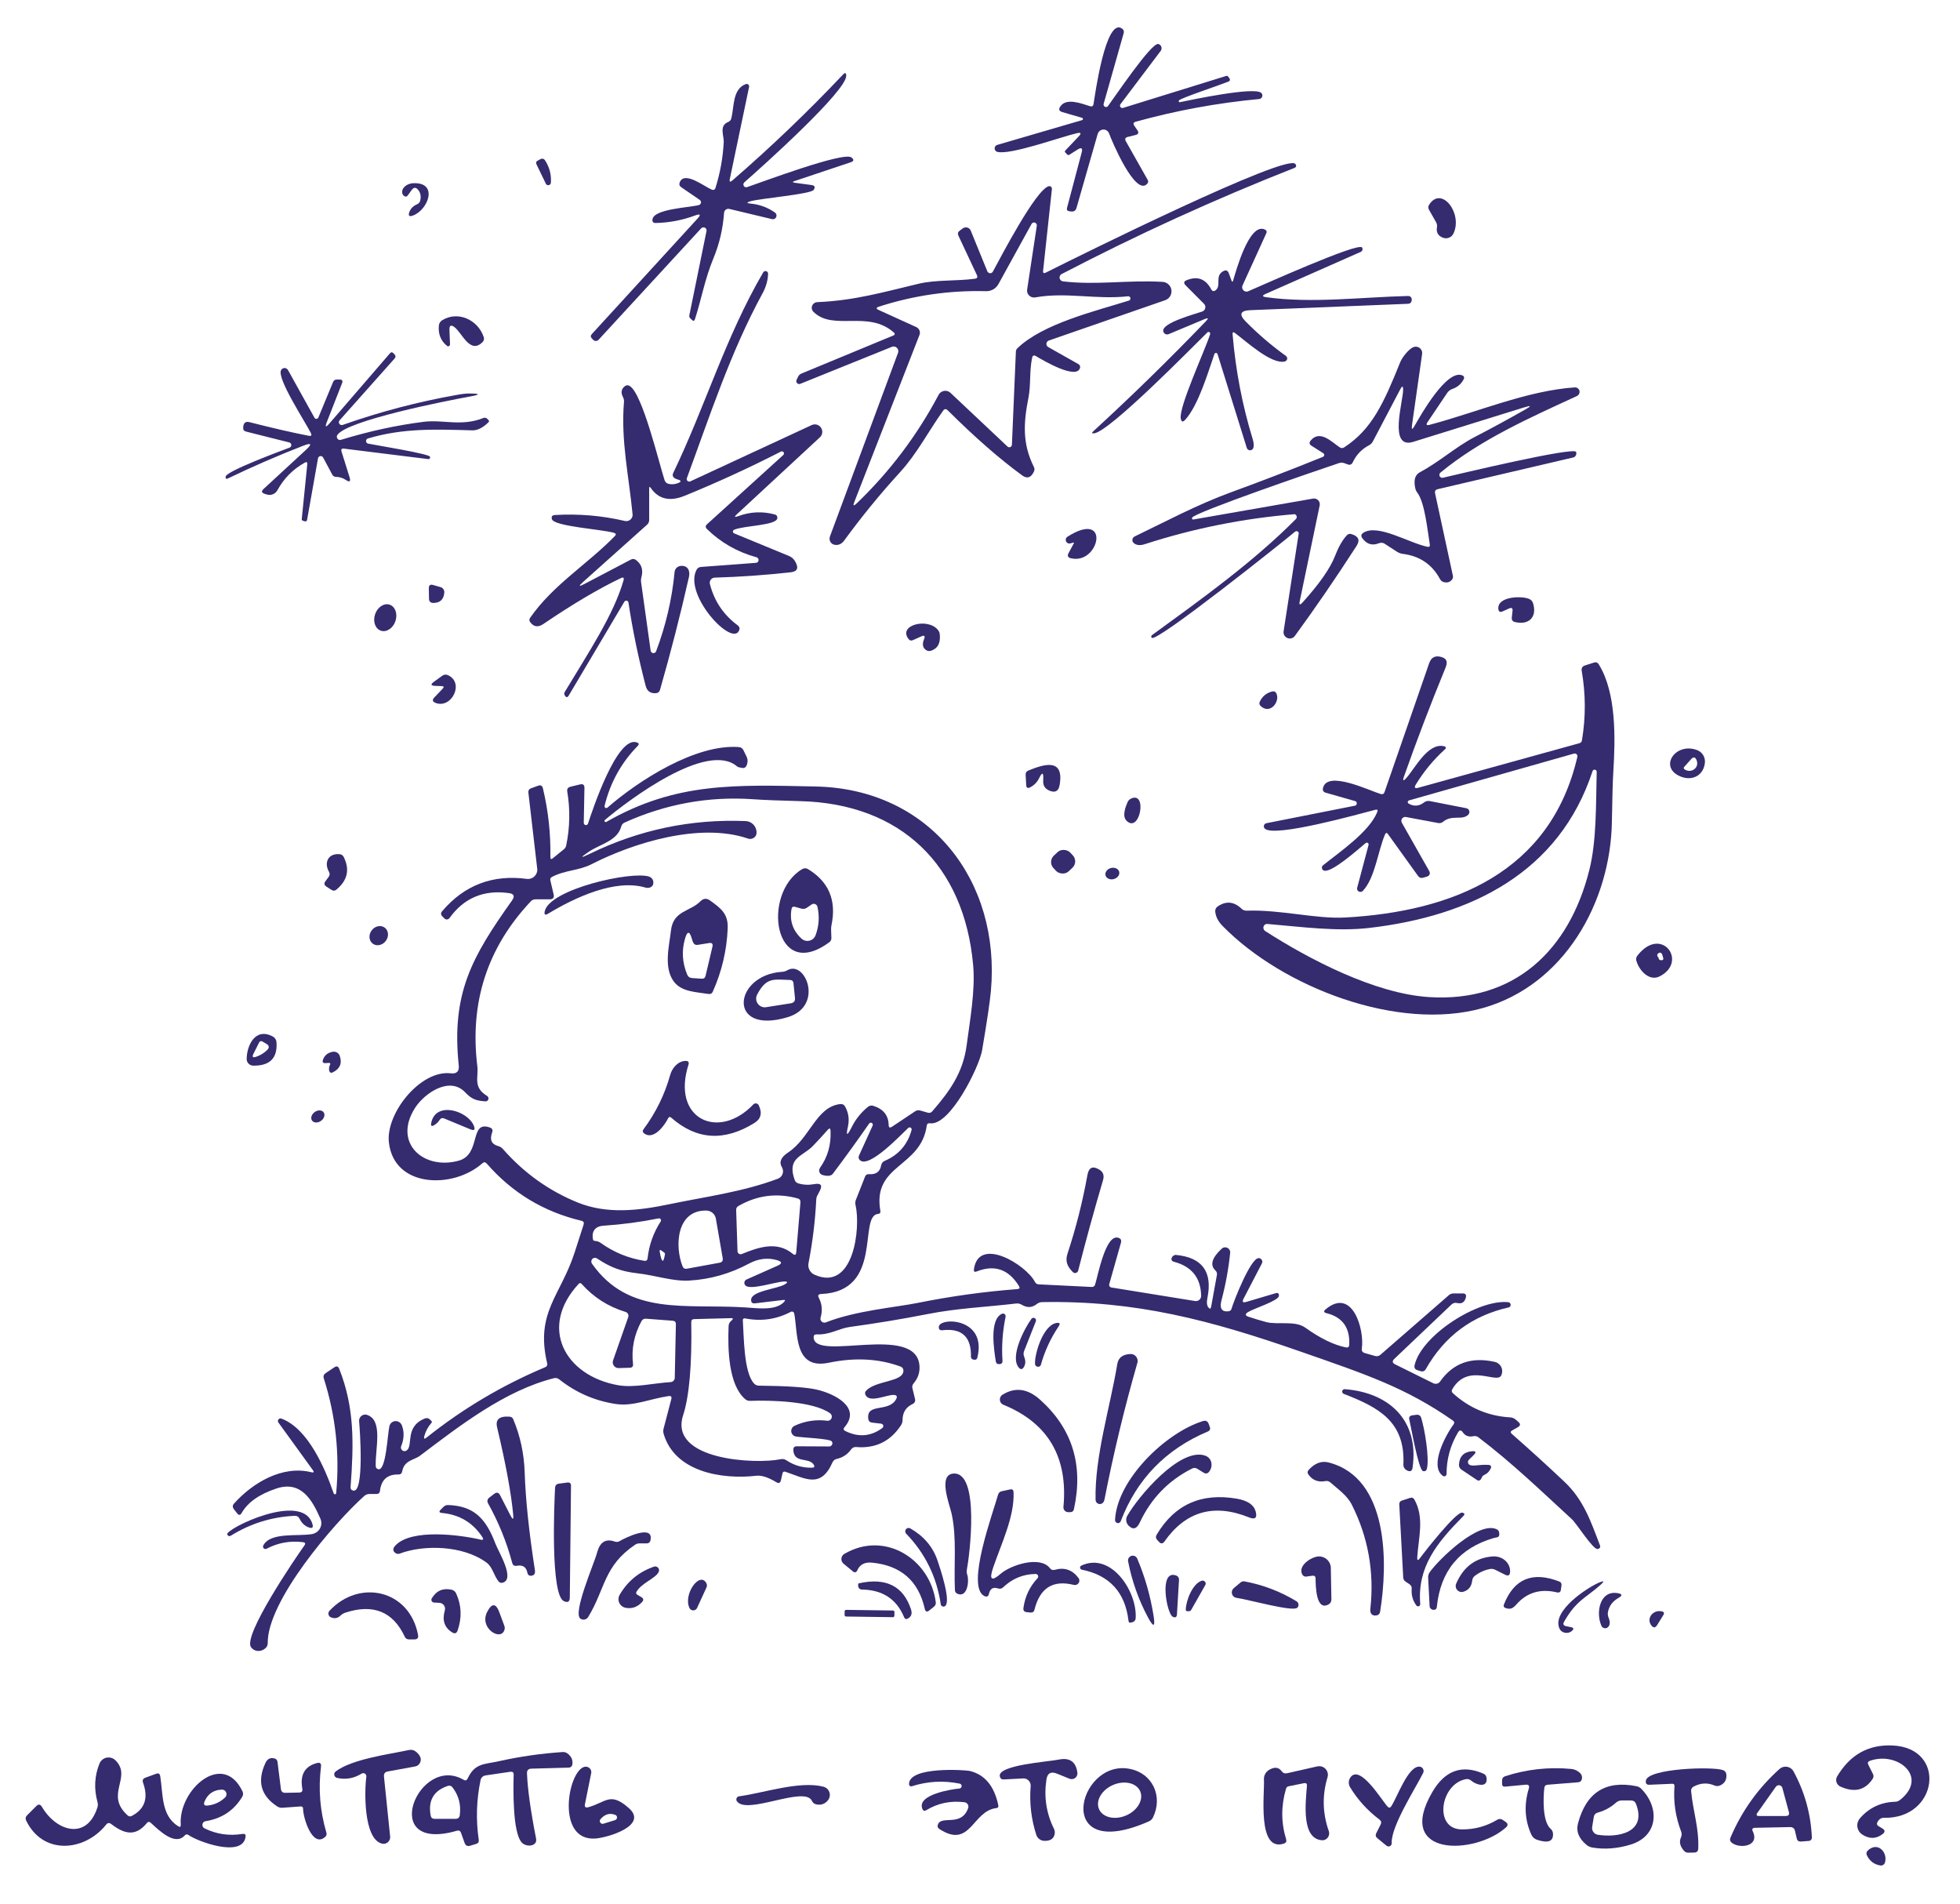 <?xml version="1.0" encoding="UTF-8"?> <svg xmlns="http://www.w3.org/2000/svg" id="_Слой_1" data-name="Слой 1" viewBox="0 0 347 337"> <defs> <style> .cls-1 { fill: #352b6f; } </style> </defs> <path class="cls-1" d="M190.64,23.58c-2.85,.66-11.79,3.91-14.08,3.3-.34-.1-.54-.45-.44-.79,.06-.21,.22-.38,.43-.44l15.03-4.39c.11-.04,.17-.15,.14-.26-.02-.06-.07-.12-.14-.14l-3.51-1.02c-.57-.17-.69-.49-.36-.98,1.07-1.63,3.8-.51,5.27-.06,.35,.11,.56-.02,.62-.38,.24-1.46,2.15-15.53,5.07-13.34,.27,.2,.36,.46,.27,.79l-3.55,12.51c-.07,.23,.07,.48,.3,.55,.18,.05,.37-.01,.48-.17,1.01-1.34,7.67-11.26,8.89-10.97,.41,.1,.67,.52,.56,.94-.03,.1-.07,.2-.13,.28l-7.12,9.43c-.14,.18-.11,.45,.07,.59,.11,.09,.26,.11,.39,.07l18.23-5.65c.16-.05,.29-.01,.39,.13l.18,.24c.21,.29,.15,.5-.18,.64-1.04,.43-8.54,2.96-8.71,3.3-.12,.27-.04,.37,.24,.31,2.22-.46,12.81-2.69,14.25-1.67,.28,.2,.35,.58,.14,.87-.11,.15-.27,.24-.45,.26-7.39,.69-14.67,2.03-21.83,4.01-.43,.11-.52,.35-.27,.72l.55,.8c.29,.43,.18,.7-.31,.83l-1.41,.35c-.44,.11-.55,.37-.32,.77l3.86,6.83c.13,.24,.11,.46-.07,.67-2.1,2.41-6.35-7.71-6.76-8.88-.2-.55-.8-.84-1.35-.64-.33,.12-.57,.38-.67,.71l-3.75,13.09c-.14,.49-.47,.71-.98,.64l-.3-.04c-.36-.05-.49-.25-.4-.6l2.59-9.79c.21-.79-.03-.96-.72-.53l-1.42,.9c-.19,.12-.36,.09-.49-.1-.07-.09-.14-.16-.21-.22-.17-.13-.18-.28-.03-.43l2.34-2.47c.53-.55,.42-.74-.33-.57Z"></path> <path class="cls-1" d="M140.72,32.35l2.95,.4c.59,.08,.71,.37,.38,.86-.51,.76-9.26,1.48-11.18,2.01-.73,.21-.72,.35,.04,.42,1.57,.15,3,.67,4.27,1.57,.3,.2,.38,.6,.19,.9-.15,.24-.44,.35-.72,.27l-7.53-1.8c-.41-.1-.82,.16-.91,.57,0,.04-.01,.07-.02,.11-.2,2.81-.82,5.48-1.86,8-1.59,3.85-2.1,7.13-3.29,10.82-.11,.35-.3,.39-.55,.13l-.31-.3c-.13-.14-.18-.3-.14-.49l3.04-14.93c.06-.3-.14-.59-.44-.64-.18-.03-.37,.03-.5,.16l-18.17,19.73c-.24,.26-.65,.28-.92,.04,0,0-.01-.01-.02-.02l-.23-.24c-.26-.25-.27-.52-.02-.79l18.7-20.43c.65-.71,.52-.9-.39-.57-2.27,.84-4.6,1.29-7.01,1.34-.43,0-.62-.2-.57-.63,.23-1.87,6.5-2.09,8.21-2.54,.27-.07,.44-.34,.37-.62-.03-.12-.11-.23-.21-.3l-3.27-2.24c-.33-.23-.41-.52-.26-.89,.83-2.03,4.35,.77,5.63,1.3,.35,.15,.59,.04,.7-.33,.83-2.65,1.31-5.34,1.45-8.08,.06-1.09-.87-2.88,.77-3.54,.31-.13,.5-.35,.58-.67,.51-2.02,.18-5.19,2.57-6.05,.22-.08,.47,.03,.55,.26,.03,.08,.03,.16,.02,.24l-3.41,16.29c-.11,.53,.04,.62,.45,.27,6.85-5.93,13.39-12.19,19.61-18.77,.33-.36,.52-.3,.55,.19,.18,2.66-15,16.25-18.04,18.91-.21,.18-.23,.5-.05,.71,.13,.15,.35,.21,.54,.14,2.3-.77,17-6.31,18.45-5.26,.52,.38,.47,.67-.14,.87l-9.89,3.31c-.43,.14-.42,.24,.03,.31Z"></path> <path class="cls-1" d="M97.53,32.35c-.02,.26-.25,.45-.51,.43-.16-.01-.31-.11-.38-.26l-1.65-3.41c-.15-.31-.07-.54,.23-.69l.42-.23c.36-.19,.65-.12,.88,.23,.77,1.2,1.11,2.51,1.01,3.93Z"></path> <path class="cls-1" d="M188.18,49.8c5.89,.71,11.54-.27,17.64,.09,.92,.05,1.63,.83,1.58,1.75-.03,.68-.48,1.28-1.13,1.5l-20.58,7.13c-.33,.12-.51,.48-.4,.81,.05,.15,.15,.27,.29,.35l5.31,3c.31,.18,.41,.44,.29,.77-.72,1.97-6.39-1.33-7.76-2.16-.38-.23-.61-.12-.7,.31-.49,2.38-.2,4.79-.64,7.03-.88,4.46-1.11,8.12,.95,12.25,.15,.29,.15,.59,0,.88-.51,1.05-1.19,1.27-2.06,.64-3.99-2.91-8.39-6.75-13.19-11.53-.29-.29-.56-.27-.81,.07-2.64,3.7-4.6,7.57-7.61,10.87-3.54,3.87-6.85,7.93-9.94,12.16-.41,.56-1.01,.83-1.65,.71-.6-.1-1-.67-.89-1.27,.01-.07,.03-.13,.05-.2l12.06-32.52c.15-.43-.07-.91-.5-1.06-.19-.07-.4-.06-.59,.01l-16.23,6.55c-.26,.11-.56-.03-.66-.29-.05-.13-.05-.28,.01-.41l.27-.56c.12-.25,.31-.44,.57-.55l16.37-6.78c.14-.06,.2-.22,.15-.35-.01-.04-.04-.07-.07-.09-4.6-4.15-10.78-.22-14.31-3.73-.39-.38-.39-1.01,0-1.4,.18-.18,.42-.29,.67-.3,6.58-.28,11.62-1.75,17.93-3.25,3.1-.74,6.61-.45,9.97-.89,.43-.05,.56-.28,.37-.67l-3.26-6.95c-.17-.36-.09-.66,.22-.89l.54-.4c.42-.31,1.01-.22,1.31,.19,.04,.06,.08,.13,.11,.2l2.94,7.21c.12,.27,.43,.4,.71,.29,.11-.05,.2-.13,.26-.24,1.48-2.71,7.55-14.41,9.88-15.12,.24-.07,.49,.06,.56,.3,.02,.06,.02,.12,.02,.18l-1.56,14.48c-.05,.4,.11,.51,.48,.33,6.08-3.06,42.72-21.2,44.18-19.23,.24,.33,.17,.57-.21,.72-14.06,5.53-27.78,11.79-41.16,18.76-.34,.17-.47,.59-.3,.93,.1,.2,.3,.34,.53,.37Zm-19.9,19.74l10.09,9.5c.18,.18,.47,.17,.65-.01,.08-.08,.13-.19,.13-.31l.7-16.45c0-.25,.1-.47,.28-.64,4.51-4.35,13.78-6.56,19.74-8.43,.21-.07,.32-.29,.25-.49-.06-.17-.22-.28-.4-.27-5.68,.63-11.01-.79-16.43,.2-.67,.12-1.32-.32-1.44-.99-.03-.14-.03-.28,0-.42l1.71-11.29c.03-.27-.16-.52-.43-.56-.2-.02-.39,.07-.5,.25l-5.87,10.66c-.44,.79-1.27,1.27-2.17,1.25-6.5-.17-12.83,.75-18.99,2.74-.52,.17-.53,.36-.03,.59l6.64,3.02c.54,.24,.79,.86,.57,1.41l-11.52,29.52c-.29,.72-.15,.81,.41,.28,5.87-5.64,10.7-12.04,14.5-19.21,.35-.66,1.17-.91,1.82-.56,.11,.06,.21,.13,.3,.21Z"></path> <path class="cls-1" d="M72.87,33.65l-.67,.93c-.19,.26-.41,.29-.66,.1-.17-.13-.27-.27-.31-.43-.21-.76,.47-1.55,1.52-1.77,.14-.03,.28-.05,.42-.05,4.47-.2,2.68,4.7-.06,5.72-.67,.25-.88,.04-.63-.63,.23-.62,.68-1.07,1.34-1.35,.31-.13,.5-.35,.58-.67,.17-.72,.06-1.34-.34-1.86-.41-.53-.8-.53-1.19,.01Z"></path> <path class="cls-1" d="M253.02,36.23c2.18-3.41,5.98,1.52,4.31,5.09-.33,.71-1.16,1.04-1.89,.75-.85-.33-1.19-.95-1.04-1.84,.05-.33,0-.63-.17-.92l-1.24-2.19c-.17-.3-.16-.6,.03-.89Z"></path> <path class="cls-1" d="M218.31,49.67c.51-1.7,2.86-10.36,5.63-9.04,.3,.14,.38,.36,.24,.67l-4.2,9.22c-.18,.39,0,.85,.39,1.03,.2,.09,.42,.09,.62,0,2.3-.97,19.52-8.75,20.15-7.74,.16,.25,.09,.57-.16,.73-.02,.01-.05,.03-.07,.04l-16.84,7.44c-.65,.29-.63,.48,.08,.58,8.01,1.14,17.02-.02,25.14-.21,.32,0,.53,.14,.62,.45,.05,.15,.04,.31-.02,.49-.1,.28-.3,.43-.59,.44l-27.94,1.13c-1.8,.07-2.07,.75-.8,2.03,2.21,2.23,4.57,4.26,7.1,6.07,.25,.18,.3,.52,.12,.77-.08,.11-.19,.18-.31,.21-2.37,.59-6.91-3.62-8.82-5.03-.32-.24-.46-.16-.43,.24,.53,6.33,1.71,12.5,3.55,18.51,.19,.63,.24,1.15,.13,1.55-.09,.32-.43,.52-.75,.43-.2-.06-.36-.21-.42-.41l-5.18-16.6c-.05-.15-.21-.24-.36-.19-.09,.03-.16,.09-.19,.18-1.14,3.27-2.83,9.05-5.16,11.63-.43,.47-.69,.4-.8-.23-.34-2.08,4.3-12.08,5.2-14.9,.06-.16-.02-.33-.18-.39-.11-.04-.24-.01-.32,.08-2.88,2.83-17.25,17.49-20.03,17.85-.42,.05-.47-.07-.16-.36,6.86-6.29,13.51-12.79,19.96-19.5,.49-.52,.41-.64-.25-.36l-6.35,2.66c-.36,.15-.78-.02-.93-.38-.02-.05-.03-.1-.04-.15-.26-1.47,5.66-3.03,6.9-3.47,.43-.15,.66-.63,.51-1.06-.04-.12-.11-.22-.2-.31l-3.25-3.27c-.39-.4-.33-.7,.19-.91,1.9-.77,3.35-.24,4.34,1.61,.2,.37,.46,.42,.79,.17,1.07-.83-.22-2.52,1.34-3.37,.47-.26,.8-.14,.99,.37l.48,1.3c.1,.26,.19,.26,.28,0Z"></path> <path class="cls-1" d="M103.51,103.34l8.17-4.29c.33-.17,.64-.15,.93,.08,.98,.74,1.3,1.75,.95,3.02-.08,.3-.1,.6-.06,.91l1.69,12.1c.03,.27,.28,.47,.55,.44,.19-.02,.36-.15,.42-.33,1.72-4.55,2.81-9.22,3.27-14.03,.05-.56,.5-1.01,1.06-1.07,1.25-.14,1.73,.83,1.49,1.92-1.52,6.71-3.23,13.39-5.14,20.04-.09,.31-.35,.53-.67,.56-.99,.09-1.61-.34-1.86-1.3-1.3-4.99-2.32-9.91-3.05-14.76-.04-.21-.24-.35-.45-.32-.11,.02-.21,.09-.27,.19l-9.85,16.61c-.22,.37-.45,.38-.68,.01-.14-.22-.15-.43-.03-.63,4.15-6.92,8.64-13.61,10.41-19.76,.13-.48-.03-.61-.48-.4-3.99,1.91-8.55,4.61-13.7,8.11-.94,.64-1.72,.53-2.34-.32-.19-.26-.2-.52-.01-.78,4.07-5.84,10.14-9.47,14.99-14.45,.27-.27,.22-.47-.15-.58-2.01-.61-10.63-1.13-10.99-2.42-.13-.45,.04-.7,.51-.73,4.19-.25,8.32,.1,12.41,1.05,.6,.14,1.2-.24,1.34-.84,.03-.12,.03-.24,.02-.36-.67-6.89-2.09-13.03-1.52-19.87,.03-.29-.03-.56-.16-.82-.43-.82-.33-1.47,.31-1.96,.27-.21,.55-.22,.85-.05,2.26,1.29,5.21,13.69,6.19,16.69,.11,.33,.39,.58,.72,.65,.55,.11,1.1,.07,1.63-.13,.65-.25,.64-.47-.03-.65-.79-.23-1.05-.62-.78-1.18,5.68-11.81,9.23-24.03,15.92-35.48,.12-.22,.41-.3,.63-.17,.15,.09,.24,.25,.23,.42-.03,1.18-.37,2.35-1.01,3.52-5.61,10.28-9.32,21.67-13.37,32.66-.09,.23,.03,.49,.27,.58,.12,.04,.24,.04,.35-.02l21.5-9.97c.67-.3,1.45,0,1.74,.67,.23,.51,.11,1.11-.29,1.49l-14.69,13.61c-.53,.49-.46,.61,.21,.36,2.14-.79,4.3-.89,6.48-.3,.33,.09,.48,.3,.45,.65-.1,1.31-5.93,1.3-7.66,2.06-.17,.07-.26,.27-.19,.44,.03,.09,.1,.15,.19,.19l9.73,4.01c.44,.18,.8,.49,1.04,.89,.72,1.19,.48,1.86-.73,1.99-4.55,.51-9.04,.82-13.47,.95-.5,.02-.89,.44-.88,.94,0,.06,.01,.13,.03,.19,.77,3.03,2.42,5.47,4.94,7.33,.29,.22,.38,.5,.25,.84-1.14,3.14-9.9-6.2-7.56-10.67,.17-.32,.43-.49,.79-.52l9.75-.73c.28-.02,.48-.27,.45-.54-.02-.21-.16-.38-.36-.44-3.38-.92-6.31-2.59-8.78-5-.29-.29-.29-.57,.02-.85l13.51-12.27c.14-.15,.14-.38,0-.52-.11-.11-.27-.14-.41-.08-5.64,2.88-11.32,5.49-17.03,7.82-2.65,1.09-4.66,.63-6.04-1.37-.19-.27-.28-.24-.28,.09v5.55c0,.35-.13,.65-.39,.88l-11.28,10.09c-.89,.8-.8,.92,.25,.36Z"></path> <path class="cls-1" d="M78.27,56.69c2.81-1.74,6.35-.08,7.37,2.97,.11,.34,.04,.64-.21,.89-2.21,2.22-3.62-1.62-4.95-2.63-.63-.49-.94-.33-.91,.47l.1,2.56c0,.18-.13,.34-.31,.35-.08,0-.16-.02-.22-.08-1.11-.9-1.59-2.11-1.44-3.62,.05-.39,.24-.7,.57-.91Z"></path> <path class="cls-1" d="M269.89,72.09c-6.57,2.04-13.13,4.08-19.7,6.12-4.44,1.37-1.77-7.16-1.78-9.22,0-.69-.17-.73-.49-.12l-4.87,9.27c-.16,.29-.38,.52-.67,.67-1.3,.68-2.26,1.69-2.89,3.02-.19,.39-.48,.52-.89,.37l-.57-.21c-.33-.12-.65-.13-.98-.02-3.81,1.27-25.79,8.8-26,9.67-.06,.25,.04,.35,.29,.3l21.13-3.69c.55-.09,1.07,.27,1.17,.82,.02,.12,.02,.25,0,.38l-3.53,16.94c-.15,.69,.02,.77,.49,.25,3-3.31,4.92-6.07,5.77-8.28,.59-1.53,1.27-2.73,2.04-3.58,.24-.27,.53-.35,.87-.24,1.25,.38,1.54,1.08,.87,2.11-3.59,5.57-7.23,10.87-10.9,15.9-.36,.5-1.05,.62-1.55,.26-.34-.24-.52-.66-.45-1.08l2.67-17.28c.04-.21-.11-.4-.32-.43-.11-.02-.22,.01-.31,.08-2.2,1.85-24.61,19.71-25.38,18.79-.15-.18-.13-.34,.06-.49,8.72-6.35,17.85-12.87,25.47-20.54,.19-.2,.18-.52,0-.71-.1-.1-.24-.15-.38-.13-8.97,.75-17.77,2.51-26.39,5.3-.83,.27-1.48,.2-1.95-.2-.29-.25-.33-.69-.07-.99,.06-.07,.14-.13,.22-.17,5.67-2.74,11.1-5.64,17.05-7.82,5.45-1.99,10.88-4.08,16.3-6.28,.18-.08,.27-.29,.2-.47-.03-.07-.08-.13-.15-.17l-2.08-1.32c-.4-.25-.45-.56-.15-.92,1.64-1.98,3.72,.25,5.13,1.19,.28,.19,.56,.19,.83,0,4.88-3.2,6.95-7.75,9.89-15.05,.36-.91,1.55-2.36,2.32-2.67,.58-.24,1.25,.04,1.49,.62,.08,.19,.1,.4,.07,.6l-1.78,12.51c-.13,.9,.03,.95,.47,.16,1.14-2.02,5.67-9.97,8.39-8.91,.36,.14,.45,.38,.27,.72-.43,.83-1.1,1.39-2,1.7-.38,.13-.68,.37-.91,.7l-3.46,5.14c-.33,.49-.21,.65,.36,.5,8.26-2.18,17.26-6.06,25.7-6.62,.44-.02,.82,.31,.84,.75,.02,.32-.16,.62-.45,.77-8.34,3.84-17.05,7.69-24.18,13.56-.22,.18-.26,.51-.08,.73,.13,.16,.33,.23,.53,.18,2.56-.6,23.2-5.53,23.56-4.57,.14,.39-.05,.82-.43,.96-.03,.01-.06,.02-.1,.03l-23.95,5.6c-.41,.09-.57,.35-.48,.76l3.15,14.57c.05,.24,0,.46-.14,.66-.33,.44-.79,.6-1.38,.49-.33-.06-.58-.24-.75-.54-1.41-2.62-3.61-4.11-6.58-4.48-.39-.05-.75-.19-1.08-.4l-2.12-1.38c-.33-.21-.67-.25-1.03-.11-1.21,.48-2.2,.18-2.97-.91-.26-.37-.2-.68,.18-.93,2.55-1.67,8.06,1.79,11.36,2.47,.34,.07,.48-.07,.42-.41-.38-2.29-.87-7.43-2.21-9.17-.19-.25-.31-.52-.37-.82-.3-1.41-.03-2.33,.81-2.78,3.46-1.85,6.39-4.52,9.68-6.23,3.05-1.58,6.06-3.22,9.03-4.91,1.08-.61,1.03-.74-.16-.37Z"></path> <path class="cls-1" d="M58.36,74.91l10.69-12.39c.19-.21,.38-.22,.57-.02l.2,.19c.25,.26,.26,.52,.02,.79l-9.72,10.92c-.19,.2-.17,.52,.04,.71,.14,.12,.34,.16,.51,.1,6.61-2.33,13.35-4.1,20.2-5.31,.91-.17,1.62-.25,2.13-.25,2.15,0,2.12,.2-.09,.59-3.71,.67-21.52,4.17-23.19,6.76-.17,.27-.09,.62,.18,.79,.14,.09,.3,.11,.46,.06,4.99-1.53,9.88-2.59,14.66-3.19,3.45-.43,6.66,.88,10.58-.68,.24-.09,.45-.05,.64,.13l.24,.24c.13,.13,.12,.27-.01,.4-.99,.97-1.94,1.45-2.86,1.42-6.5-.18-12.21-.42-18.48,1.44-.25,.08-.39,.34-.31,.59,.05,.16,.19,.29,.35,.32,1.53,.31,10.92,1.81,10.97,2.34,.03,.3-.1,.43-.41,.39l-14.82-1.84c-.43-.05-.57,.12-.44,.53l1.41,4.51c.25,.79,.02,.96-.67,.49-.52-.35-1.09-.52-1.7-.53-.31,0-.54-.14-.69-.41l-1.62-3.03c-.13-.23-.42-.32-.65-.19-.13,.07-.22,.19-.25,.34l-1.92,10.82c-.05,.32-.23,.42-.53,.3-.09-.04-.17-.07-.26-.09-.13-.04-.18-.13-.17-.26l.98-9.7c.04-.39-.11-.49-.45-.3-2.09,1.17-3.71,2.8-4.84,4.89-.37,.67-1.17,.98-1.89,.74l-.38-.12c-.54-.18-.6-.46-.18-.85l7.48-6.9c1.17-1.08,1.01-1.33-.47-.75-4.51,1.75-8.94,3.68-13.29,5.77-.34,.17-.48,.06-.43-.32,.14-.98,9.82-4.55,11.31-5.12,.25-.09,.38-.36,.29-.61-.05-.15-.18-.27-.34-.31l-7.64-1.92c-.37-.09-.54-.33-.52-.7,.04-.83,.41-1.15,1.11-.97,4.33,1.1,7.83,1.9,10.5,2.41,.45,.09,.58-.08,.37-.49-.96-1.95-6.04-9.64-5.27-11.12,.18-.34,.6-.48,.94-.3,.12,.06,.22,.16,.29,.28l4.69,8.45c.1,.18,.34,.25,.52,.14,.07-.04,.13-.11,.16-.18l2.61-6.3c.12-.29,.34-.43,.65-.43h.5c.46,0,.61,.21,.44,.64l-2.67,6.81c-.39,1.01-.24,1.1,.47,.28Z"></path> <path class="cls-1" d="M189.96,96.05c-.16,.05-.31,.09-.44,.13-.35,.1-.72-.1-.82-.45-.08-.28,.03-.58,.28-.73,7.76-4.91,5.67,5.04,.61,3.81-.53-.13-.67-.43-.41-.91l.91-1.7c.08-.15,.04-.2-.13-.15Z"></path> <path class="cls-1" d="M77.99,103.92c.43,.12,.71,.53,.67,.98-.11,1.21-.75,1.81-1.93,1.82-.51,0-.77-.25-.78-.76l-.03-1.84c0-.53,.24-.72,.75-.58l1.32,.38Z"></path> <path class="cls-1" d="M267.19,107.69l-1.18,.53c-.44,.19-.69,.05-.74-.43-.23-2.3,4.35-2.36,5.54-1.74,.31,.16,.51,.41,.61,.74,.75,2.46-.78,3.9-3.22,3.31-.41-.1-.59-.36-.55-.78l.13-1.21c.05-.47-.15-.61-.59-.42Z"></path> <ellipse class="cls-1" cx="68.2" cy="109.33" rx="2.43" ry="1.9" transform="translate(-57.32 138.44) rotate(-71.1)"></ellipse> <path class="cls-1" d="M163.11,112.64l-1.51,.67c-.29,.13-.54,.06-.74-.19-1.95-2.48,3.38-3.84,5.18-1.64,.19,.23,.31,.5,.34,.81,.15,1.54-.36,2.5-1.55,2.89-.31,.1-.61,.06-.88-.12-.6-.4-.72-1.05-.35-1.94,.23-.57,.06-.73-.49-.48Z"></path> <path class="cls-1" d="M239.87,142.62c.23-.05,.38-.28,.33-.51-.03-.15-.14-.27-.29-.32l-5.2-1.48c-.42-.12-.58-.39-.49-.81,.71-3.25,8.26,.46,10.22,1.04,.34,.1,.57-.02,.68-.35l7.9-22.8c.36-1.04,1.07-1.41,2.13-1.11,1.1,.3,1.15,.99,.74,1.97-2.6,6.33-5.04,12.72-7.32,19.17-.29,.81-.14,.9,.43,.26,1.51-1.69,3.76-6.2,6.59-5.61,.45,.1,.51,.3,.17,.61-1.99,1.81-3.68,3.86-5.09,6.16-.35,.57-.2,.76,.44,.59l28.5-7.88c.27-.07,.42-.25,.46-.52,.68-4.09,.67-8.18-.04-12.27-.09-.5,.11-.83,.59-.98l1.59-.51c.35-.11,.63-.01,.83,.31,3.15,5.06,2.94,13.15,2.59,18.9-.11,1.67-.19,4.65-.26,8.94-.22,14.25-8.43,28.98-22.91,33.02-14.99,4.19-35.4-3.71-46-14.53-.79-.8-1.22-1.64-1.31-2.53-.04-.41,.11-.73,.46-.96,1.47-.99,2.86-.85,4.19,.42,.25,.25,.56,.36,.91,.35,5.99-.21,12.27,1.49,17.42,1.21,19.12-1.05,36.39-8.02,41.13-28.45,.06-.25-.1-.51-.35-.57-.08-.02-.16-.02-.24,0l-29.21,8.29c-.17,.04-.26,.21-.22,.38,.02,.08,.08,.15,.15,.19,.93,.53,1.83,.47,2.71-.2,.31-.24,.65-.32,1.04-.25l6.47,1.27c.36,.07,.6,.43,.52,.79-.03,.14-.1,.26-.19,.36-1.11,1.07-2.85-.09-4.48,1.26-.24,.19-.51,.26-.82,.21l-5.73-1.07c-.37-.07-.73,.18-.8,.55-.03,.16,0,.32,.07,.46l4.87,8.59c.18,.31,.07,.7-.23,.87-.05,.03-.1,.05-.16,.07l-.72,.21c-.37,.1-.66,0-.89-.32l-5.31-7.39c-.21-.31-.39-.29-.54,.06-1.28,3.01-1.74,7.63-3.91,9.97-.23,.24-.61,.25-.85,.03-.16-.15-.22-.38-.16-.59l2.01-7.56c.05-.17-.05-.35-.22-.4-.11-.03-.22,0-.3,.07-1.21,1-5.97,5.28-7.35,4.87-.29-.08-.45-.38-.37-.67,.03-.11,.09-.2,.18-.27,2.98-2.39,8.15-5.9,9.59-9.4,.16-.39,.04-.53-.36-.42-2.91,.75-17.77,4.93-19.52,3.34-.23-.2-.26-.56-.05-.79,.08-.09,.19-.16,.31-.18l15.67-3.1Zm2.65,21.61c-5.81,.69-12.01-.17-18.13-.69-.37-.04-.69,.24-.72,.61-.02,.25,.1,.49,.3,.63,7.84,5.05,19.44,11.08,28.97,11.7,15.17,.99,24.88-8.27,28.44-22.51,1.29-5.12,1.16-11.61,1.3-17.37,0-.21-.16-.37-.37-.37-.16,0-.31,.1-.36,.25-5.92,18.02-21.58,25.65-39.43,27.75Z"></path> <path class="cls-1" d="M78.19,121.44l-1.14-.04c-.79-.03-.86-.27-.22-.73l1.46-1.06c.33-.23,.67-.27,1.04-.1,2.95,1.39,.59,6-2.22,4.9-.55-.21-.62-.53-.22-.96l1.49-1.56c.27-.29,.2-.44-.19-.45Z"></path> <path class="cls-1" d="M226,122.79c.62,1.43-1.14,3.74-2.82,2.17-.23-.23-.28-.49-.14-.78,.45-.93,1.16-1.52,2.15-1.78,.38-.1,.65,.03,.81,.39Z"></path> <path class="cls-1" d="M97.9,151.89l1.92-1.56c.22-.18,.36-.41,.42-.68,.66-3.19,.72-6.36,.19-9.53-.08-.47,.11-.76,.57-.87l1.69-.41c.53-.13,.79,.08,.78,.62l-.12,6.19c0,.21,.17,.39,.38,.39,.17,0,.32-.1,.37-.26,.75-2.27,5.12-15.59,8.64-14.38,.39,.13,.44,.35,.15,.64-2.92,2.98-4.87,6.52-5.86,10.62-.03,.17,.08,.33,.24,.36,.09,.02,.18,0,.26-.06,5.56-4.85,15.65-11.3,23.26-10.73,.38,.03,.66,.21,.83,.56l.55,1.13c.17,.34,.22,.7,.15,1.08-.12,.69-.42,1-.89,.93-.49-.07-.8-.15-.92-.26-5.31-4.59-19.28,5.99-23.4,9.45-.1,.06-.12,.2-.06,.29,.07,.1,.21,.12,.31,.06,12.34-7.07,22.89-6.55,37.07-6.26,20.26,.43,32.75,16.75,31,36.2-.17,1.88-.69,5.38-1.56,10.5-.49,2.91-5.68,13.42-9.23,12.91-.33-.05-.52,.1-.57,.43-1.05,7.49-9.67,6.79-8.21,15.08,.05,.33-.08,.5-.41,.53-3.58,.35,1.08,13.72-10.08,14.18-.5,.02-.63,.25-.4,.69,.57,1.08,.67,2.24,.31,3.48-.11,.37,.1,.76,.47,.87,.15,.04,.31,.04,.46-.02,5.37-2.1,12.31-2.65,16.28-3.45,5.82-1.17,11.69-1.99,17.62-2.44,.4-.03,.49-.21,.28-.55-1.83-2.97-4.32-3.82-7.49-2.57-.37,.15-.53,.02-.48-.37,.81-5.96,9.22-.85,10.81,2.22,.14,.27,.36,.41,.66,.43l9.38,.46c.31,.01,.52-.13,.61-.43,.51-1.62,1.84-8.87,4.05-8.29,.48,.12,.65,.42,.52,.9l-2.07,7.33c-.07,.24,.07,.5,.31,.57,.01,0,.03,0,.05,.01l14.83,2.4c.51,.08,.99-.26,1.07-.77,0-.05,.01-.11,.01-.16-.06-3.18-1.67-5.19-4.82-6.02-.39-.11-.52-.35-.38-.73,.1-.26,.46-.51,.75-.48,4.63,.45,6.49,2.97,5.57,7.57-.17,.81-.11,1.39,.17,1.73,.25,.31,.41,.27,.48-.12l1.02-5.62c.06-.32-.03-.59-.26-.81-1.01-.95-.63-2.24,1.12-3.86,.36-.33,.92-.31,1.26,.05,.17,.19,.26,.44,.23,.69-.29,2.85-.81,5.67-1.55,8.45-.3,1.15-.11,2.07,1.27,1.89,.27-.03,.45-.19,.53-.46,.39-1.39,3.34-8.82,4.74-8.94,.35-.03,.66,.22,.7,.58,.01,.12-.01,.24-.07,.35l-3.25,6.25c-.29,.55-.13,.74,.47,.57l5.2-1.54c.42-.13,.62,.03,.59,.47-.05,.87-4.5,2.24-5.49,2.88-.53,.34-.49,.61,.1,.81,1.07,.35,2.11,.67,3.13,.94,2.07,.54,5.1-.32,6.94,1,2.65,1.89,5.05,3.06,7.19,3.49,.37,.07,.56-.08,.58-.45,.15-3.04-1.19-4.91-4.02-5.61-.51-.13-.56-.36-.15-.69,4.78-4,6.89,3.7,6.4,6.92-.07,.43,.11,.71,.53,.83l1.79,.51c.37,.11,.71,.03,1-.23l12.08-10.52c.25-.21,.53-.32,.86-.32h1.58c.52,0,.71,.25,.57,.75-.22,.83-.73,1.14-1.54,.95-.38-.09-.71,0-1,.27l-10.12,9.62c-.41,.39-.36,.72,.15,.97l6.77,3.35c.42,.2,.92,.07,1.18-.31,2.29-3.26,5.52-4.42,9.69-3.48,.91,.21,1.48,1.11,1.27,2.02-.03,.13-.07,.26-.13,.38-.78,1.58-5.87-2.34-8.66,2.43-.16,.27-.13,.5,.1,.71,2.88,2.62,6.26,4.05,10.13,4.28,.38,.02,.71,.15,1,.4l.46,.4c.41,.35,.38,.67-.09,.94l-1.02,.58c-.29,.17-.31,.37-.05,.6,3.15,2.76,6.25,5.58,9.29,8.45,3.43,3.23,4.68,7,6.3,11.23,.15,.37,.02,.61-.38,.7-.8,.19-3.68-4.45-4.57-5.27-5.47-5.03-10.61-9.99-16.56-14.51-.25-.19-.54-.26-.85-.19-.84,.18-1.48-.05-1.91-.69-.29-.43-.57-.43-.84,.02-1.35,2.27-2.03,4.72-2.03,7.36,0,.23-.18,.41-.4,.42-.09,0-.18-.03-.26-.09-2.45-1.77,.53-7.27,1.9-9.1,.19-.27,.15-.5-.12-.69-8.36-5.84-15.42-8.18-27.04-12.23-15.83-5.52-29.07-9.04-45.67-8.73-.35,0-.67,.12-.94,.33-.84,.67-1.73,.71-2.66,.14-.32-.19-.67-.27-1.04-.22-5.23,.62-10.41,.83-15.56,1.85-4.61,.9-9.23,1.67-13.88,2.3-1.9,.26-3.57,1.44-5.87,1.31-.34-.01-.51,.15-.51,.49,.01,4.49,18.29-2.58,18.74,5.13,.07,1.15-.28,2.17-1.05,3.06-.21,.25-.28,.54-.2,.86l.45,1.85c.11,.44-.04,.76-.45,.95-1.16,.55-1.74,1.49-1.75,2.81,0,.35-.1,.68-.3,.97-1.87,2.83-4.5,4.1-7.89,3.82-.39-.03-.69,.11-.92,.42-.63,.88-1.47,1.44-2.53,1.68-.37,.08-.62,.29-.77,.63-2.08,4.72-4.86,2.8-8.32,1.65-.29-.09-.46,0-.53,.31l-.27,1.18c-.11,.5-.39,.62-.82,.35-1.43-.86-2.6-1.24-3.51-1.14-6.26,.72-14.48-.74-16.43-7.4-.09-.31-.1-.61-.02-.92l1.37-5.24c.11-.42-.04-.6-.47-.54-3.21,.46-6.26,1.85-9.3,1.41-3.73-.55-7.1-2.01-10.09-4.38-.27-.21-.58-.28-.91-.2-8.72,2.21-16.65,8.39-23.71,13.72-1.06,.8-2.78,.78-3.16,2.76-.07,.39-.3,.58-.69,.57-1.93-.04-3.02,.93-3.25,2.91-.05,.36-.25,.54-.62,.54h-1.22c-.36,0-.68,.12-.95,.36-5.38,4.82-17.17,18.56-17.08,26.04,0,.34-.12,.63-.36,.86-.75,.71-1.93,.75-2.59-.14-1.52-2.01,7.78-15.68,9.45-18.02,.23-.33,.14-.52-.25-.57-2.28-.29-4.43,.1-6.45,1.16-.21,.11-.47,.04-.58-.17-.07-.13-.07-.29,0-.42,1.29-2.41,6.17-1.55,8.67-2.01,1.06-.2,1.77-1.22,1.57-2.27-.03-.15-.07-.3-.13-.44-1.39-3.16-3.33-6.83-7.79-5.35-3.03,1.01-5.08,2.45-6.16,4.34-.23,.41-.5,.43-.79,.06l-.57-.73c-.28-.35-.27-.69,.03-1.02,3.31-3.69,8.56-6.8,13.67-5.53,.44,.11,.53-.02,.26-.39l-6.09-8.41c-.15-.21-.1-.49,.1-.64,.12-.09,.28-.11,.42-.06,4.75,1.76,7.75,8.86,9.27,13.24,.04,.12,.17,.19,.29,.15,.09-.03,.15-.11,.15-.2,.64-6.93-.09-13.7-2.19-20.29-.13-.4-.01-.72,.34-.95l1.54-1.03c.39-.26,.67-.17,.84,.26,2.74,6.87,2.59,13.32,2.02,20.93-.03,.35,.13,.57,.48,.64,1.98,.43,1.16-10.89,1.03-12.28-.05-.59,.39-1.12,.98-1.17,.14-.01,.29,0,.43,.05,2.89,.95,1.42,5.99,1.53,9.05,.01,.32,.18,.51,.49,.57,1.35,.24,1.6-6.25,1.94-7.65,.15-.62,.77-.99,1.39-.84,.37,.09,.67,.36,.81,.71,.44,1.17,.4,2.4-.12,3.69-.13,.33,.02,.7,.35,.84,.21,.08,.44,.06,.62-.08,1.22-.87-.41-4.19,3.21-5.65,.35-.14,.66-.08,.92,.19l.23,.23c.12,.11,.13,.23,.02,.36-.6,.69-1.02,1.46-1.25,2.31-.15,.51,0,.6,.41,.27,6.41-5.11,13.41-9.26,20.98-12.44,.31-.13,.43-.37,.35-.7-2.14-9.07,2.44-11.97,4.91-19.75,.51-1.6,1.02-3.19,1.54-4.78,.12-.37,0-.6-.39-.69-6.68-1.59-12.26-4.96-16.75-10.12-.25-.29-.51-.3-.79-.05-5.12,4.56-15.65,4.4-16.54-3.71-.57-5.16,5.6-12.85,10.95-12.22,1.05,.13,1.53-.34,1.42-1.39-1.33-12.75,2.3-19.18,9.43-29.2,.54-.75,.35-1.19-.57-1.31-4.45-.61-7.95,.87-10.5,4.42-.19,.26-.56,.33-.82,.14-.02-.02-.05-.04-.07-.06l-.37-.37c-.29-.3-.31-.61-.04-.92,3.93-4.62,8.93-6.53,14.99-5.72,.89,.12,1.71-.51,1.84-1.4,.02-.13,.02-.27,0-.41l-1.57-13.51c-.03-.31,.14-.6,.43-.7l1.29-.47c.46-.17,.75-.01,.86,.46,.95,3.99,1.39,8.04,1.32,12.14,0,.41,.15,.48,.46,.22Zm-13.39,36.84c.24,1.9-.84,3.72,1.73,5.25,.24,.15,.32,.47,.16,.72-.1,.16-.28,.25-.46,.24-1.59-.11-2.4-.34-3.6-1.61-2.73-2.88-7.17,.14-8.85,2.75-3.99,6.21,1.48,11.08,7.72,9.36,4.04-1.11,1.84-7.17,5.5-5.88,.44,.15,.58,.45,.42,.88-.47,1.28-.12,2.08,1.06,2.41,.33,.09,.61,.26,.84,.52,3.73,4.24,8.14,7.4,13.24,9.47,5.22,2.12,10.85,1.43,16.26,.3,6.61-1.37,13-2.18,19.19-4.51,.72-.27,1.09-1.08,.82-1.8-.03-.08-.07-.16-.11-.23-.54-.9-.18-1.77,1.08-2.6,3.9-2.56,4.97-8.08,9.23-8.58,.39-.05,.69,.1,.88,.45,.61,1.09,.78,2.28,.49,3.56-.37,1.66-.14,1.69,.67,.08,.7-1.41,1.66-2.6,2.87-3.59,.28-.23,.6-.3,.95-.19,1.78,.55,2.69,1.68,2.73,3.39,0,.46,.2,.56,.59,.31l4.11-2.74c.28-.18,.58-.22,.89-.13l1.32,.38c.32,.1,.59,.02,.81-.24,3.05-3.52,5.43-6.79,6.08-11.65,.62-4.64,1.55-9.79,1.16-14.19-1.57-17.76-12.84-28.63-30.65-29.06-3.59-.09-6.39-.2-8.4-.34-7.81-.53-15.37,.84-22.66,4.13-.31,.14-.51,.38-.6,.71-.7,2.56-3.7,3.09-5.72,4.45-1.61,1.08-1.54,1.2,.2,.35,8.7-4.23,17.89-6.16,27.56-5.77,1.03,.04,1.86,.87,1.92,1.9,.03,.52-.16,.89-.59,1.12-.29,.16-.6,.19-.91,.08-8.49-2.9-20.2,.7-27.71,4.53-2.31,1.18-4.62,1.01-7,2.25-.27,.13-.36,.35-.29,.64l.57,2.43c.15,.6-.09,.9-.71,.9h-2.52c-.31,0-.58,.12-.8,.35-7.71,8.18-10.86,17.91-9.47,29.2Zm60.58,22.14l-.37,.7c-.13,.23-.2,.48-.21,.75-.19,3.8-.65,7.55-1.37,11.25-.17,.85,.27,1.7,1.06,2.05,6.92,3.1,8.22-8.23,7.26-12.36-.07-.3-.05-.59,.06-.87l1.63-4.13c.12-.31,.35-.46,.69-.43,1.23,.09,1.95-.42,2.15-1.54,.07-.39,.29-.67,.66-.83,2.45-1.05,4.03-2.87,4.74-5.46,.05-.19-.06-.39-.25-.44-.12-.03-.25,0-.34,.08-1.27,1.18-6.94,7.23-8.56,5.71-.25-.23-.3-.51-.16-.82l2.4-5.27c.1-.17,.04-.4-.13-.5-.17-.1-.4-.04-.5,.14h0c-2.09,3.02-4.23,5.97-6.4,8.85-.3,.4-.91,.48-1.82,.23-.44-.12-.7-.58-.58-1.01,.03-.09,.07-.18,.12-.26,1.37-1.93,1.99-4.11,1.87-6.56-.02-.47-.19-.52-.5-.17-.85,.97-1.72,1.92-2.63,2.86-1.79,1.86-4.65,2.03-3.22,6.01,.11,.31,.33,.52,.65,.61,.9,.27,1.84,.31,2.82,.13,1.2-.22,1.51,.21,.93,1.28Zm-3.87,1.25c-3.67-1.01-7.17-.57-10.49,1.34-.28,.16-.41,.4-.4,.72l.24,7.28c0,.3,.25,.55,.56,.54,.07,0,.14-.02,.2-.04,2.94-1.2,6.23-2.34,9-.05,.39,.32,.6,.23,.64-.27l.74-8.82c.03-.37-.14-.6-.49-.7Zm-16.14,2.15c-5.33-.12-5.66,6.3-4.24,9.87,.14,.35,.4,.49,.77,.42l5.79-1.06c.44-.09,.62-.35,.55-.79l-1.21-7c-.14-.82-.84-1.42-1.66-1.44Zm-18.74,5.72c2.33,1.67,4.9,2.72,7.72,3.17,.35,.06,.55-.09,.59-.44,.26-2.37,1.04-4.55,2.33-6.54,.1-.16,.05-.38-.11-.48-.07-.05-.16-.06-.25-.05-3.23,.65-6.49,1.08-9.79,1.3-1.49,.1-2.12,1.01-1.85,2.42,.03,.15,.13,.24,.28,.26l.29,.04c.29,.04,.55,.15,.79,.32Zm10.46,1.6c.34,1.92,.65,2.07,.92,.44,.03-.14-.02-.25-.13-.33l-.44-.32c-.3-.22-.42-.15-.35,.21Zm16.18,8.53c-.1-1.61,4.61-1.98,5.93-2.77,.64-.38,.59-.55-.16-.52-1.44,.06-5.81,1.54-6.74,.73-.27-.23-.31-.64-.07-.92,.06-.07,.14-.13,.23-.17l5.47-2.43c.87-.39,.85-.72-.07-.99-1.65-.48-3.31-.28-4.96,.6-3.34,1.79-6.87,2.8-10.6,3.01-2.87,.17-6.07-.94-9.18-1.29-2.91-.32-4.85-1.1-7.11-2.61-.29-.21-.7-.15-.91,.14-.17,.23-.17,.55,0,.78,6.57,9.31,16.54,7.06,27.12,7.73,2.03,.12,5.48,.67,6.93-1.03,.19-.23,.14-.32-.15-.29l-5.06,.6c-.43,.05-.66-.14-.68-.57Zm-23.44,12.03c-.57,.02-1.04-.43-1.06-1,0-.13,.02-.25,.06-.37l2.68-7.64c.13-.37-.06-.79-.44-.92-.01,0-.02,0-.03-.01-3.07-.93-5.66-2.59-7.79-4.97-.17-.18-.34-.18-.51,0-7.11,7.66-2.51,16.22,6.92,17.93,2.83,.52,6.26-.35,9.36-.54,.4-.03,.72-.35,.73-.75l.2-9.51c0-.37-.18-.57-.55-.6l-4.73-.36c-.37-.03-.64,.12-.81,.43-1.31,2.41-1.81,4.93-1.5,7.58,.05,.43-.13,.65-.56,.67l-1.97,.06Zm22.33-8.8c-.17-.03-.33,.08-.36,.24,0,.03,0,.05,0,.08,.19,2.7,.14,9.24,1.98,11.2,.24,.26,.53,.39,.88,.39,5.07,.05,8.51,.29,10.31,.72,3.06,.72,7.86,3.11,4.83,6.64-.24,.27-.2,.49,.13,.66,2.32,1.16,4.51,.99,6.57-.52,.19-.14,.23-.41,.09-.6-.07-.09-.17-.15-.29-.17l-1.63-.19c-.39-.05-.61-.27-.66-.66-.37-2.88,3.53-1.09,4.9-3.43,.31-.54,.16-.81-.46-.81-1.27,0-4.11,1.42-4.89,.08-.19-.32-.15-.61,.11-.87,1.76-1.79,6.48-1.48,6.56-3.46,.01-.38-.16-.64-.51-.77-3.83-1.41-8.06-1.64-12.69-.68-6.19,1.29-5.45-5.13-6.13-8.72-.05-.23-.26-.38-.49-.33-.04,0-.08,.02-.11,.04-2.56,1.35-5.27,1.73-8.13,1.16Zm8.8,19.01c1.85-.85,3.78-1.14,5.78-.89,.4,.05,.76-.24,.81-.64,.03-.26-.08-.51-.29-.67-3-2.17-10.54-2.34-14.17-2.21-.33,.01-.62-.09-.87-.3-2.93-2.5-3.11-8.73-2.94-12.92,.01-.34,.14-.63,.38-.86l.23-.23c.23-.23,.18-.34-.14-.33l-6.56,.17c-.35,0-.53,.19-.52,.54,.13,7.6-.35,13.09-1.44,16.48-2.58,7.96,12.84,8.7,17.25,7.78,.37-.08,.71-.02,1.03,.19,1.36,.9,2.85,1.34,4.48,1.31,.5,0,.6-.2,.31-.61-.94-1.26-3.42-.13-3.56-2.5-.03-.46,.19-.69,.65-.68l5.7,.03c.31,0,.56-.25,.57-.55,0-.12-.04-.25-.12-.35-.37-.49-5.14-.65-6.34-.86-.54-.09-.91-.61-.82-1.15,.06-.33,.27-.61,.58-.75Z"></path> <path class="cls-1" d="M297.55,137.45c-4.01-1.62-.92-6.17,2.94-4.67,.88,.34,1.43,1.23,1.35,2.18-.21,2.31-2.25,3.32-4.29,2.49Zm.61-1.69c-.1,.11-.09,.28,.03,.38,0,0,.02,.01,.02,.02,1.17,.8,2.67-.23,2.17-1.57-.23-.63-.57-.69-1.01-.19l-1.21,1.36Z"></path> <path class="cls-1" d="M183.97,137.73c-.35,.72-.88,1.26-1.59,1.63-.44,.22-.67,.09-.7-.4l-.1-1.8c-.03-.38,.14-.64,.49-.78,2.49-1,6.39-2.43,5.53,2.56-.19,1.11-.81,1.44-1.84,.99-.77-.33-1.12-.91-1.07-1.75,.09-1.47-.15-1.62-.72-.45Z"></path> <path class="cls-1" d="M199.62,141.99c.12-.28,.34-.51,.62-.64,2.94-1.38,1.57,6.25-.8,3.92-.8-.8-.21-2.37,.18-3.28Z"></path> <rect class="cls-1" x="186.19" y="150.61" width="4.04" height="3.82" rx="1.56" ry="1.56" transform="translate(-53.39 170.18) rotate(-43.2)"></rect> <path class="cls-1" d="M58.23,154.28c-.87-1.54-.2-3.27,1.9-3.09,.33,.03,.57,.2,.72,.49,1.11,2.22,.68,4.15-1.29,5.78-.27,.23-.56,.24-.87,.05l-.9-.58c-.4-.26-.46-.58-.17-.96l.55-.74c.23-.3,.25-.62,.06-.95Z"></path> <path class="cls-1" d="M147.14,164.61l.05,1.43c0,.3-.11,.54-.35,.72-9.79,7.27-12.09-8.56-4.85-12.91,.37-.22,.73-.22,1.09,0,3.66,2.23,5.04,5.53,4.13,9.89-.06,.29-.08,.58-.07,.87Zm-5.25-3.78l-1.13-.32c-.35-.1-.56,.03-.63,.39-.36,2.05,.22,3.79,1.75,5.22,.62,.59,1.6,.56,2.19-.06,.14-.15,.25-.33,.32-.52,.61-1.65,.72-3.33,.33-5.04-.08-.36-.44-.59-.8-.51-.09,.02-.17,.06-.24,.11l-.85,.58c-.29,.19-.6,.24-.94,.15Z"></path> <ellipse class="cls-1" cx="196.93" cy="154.62" rx="1.25" ry="1.01" transform="translate(-33.65 57.04) rotate(-15.2)"></ellipse> <path class="cls-1" d="M114.92,155.16c.41,.14,.71,.51,.75,.94,.08,.86-.68,1.21-1.44,.99-5.31-1.55-12.36,1.71-17.19,4.63-.53,.32-.73,.18-.6-.42,.86-3.93,15.39-7.18,18.48-6.14Z"></path> <path class="cls-1" d="M125.7,159.38c1.89,1.37,3.24,2.33,3.13,4.93-.15,3.87-1.03,7.61-2.63,11.2-.15,.34-.41,.48-.78,.42-2.17-.35-4.8-.36-6.15-2.23-1.8-2.48-.8-6.22-.48-9.02,.41-3.53,3.41-3.31,5.21-5.15,.53-.53,1.09-.58,1.7-.15Zm-3,7.4c-.08-.18-.14-.36-.19-.54-.42-1.51-.84-1.52-1.26,0-.59,2.09-.45,4.17,.4,6.24,.16,.4,.46,.61,.89,.64l1.7,.11c.37,.02,.59-.15,.67-.5l1.22-5.16c.12-.52-.08-.74-.61-.65l-1.98,.32c-.39,.06-.67-.09-.84-.45Z"></path> <ellipse class="cls-1" cx="67.05" cy="165.61" rx="1.77" ry="1.56" transform="translate(-105.4 118.89) rotate(-52.8)"></ellipse> <path class="cls-1" d="M289.89,169.14c4.27-5.46,9.03,1.12,3.93,3.68-1.9,.95-3.69-1.16-4.12-2.79-.09-.33-.02-.62,.19-.89Zm3.73,.35c.02,.31,.17,.46,.46,.47,.35,.01,.47-.14,.36-.47l-.18-.59c-.07-.21-.29-.33-.51-.26-.05,.02-.1,.04-.14,.08-.29,.24-.28,.5,.01,.77Z"></path> <path class="cls-1" d="M139.38,171.74c3.21-1.89,6.57,6.37,.04,8.31-10.75,3.21-9.61-7.51-.94-8.04,.32-.02,.62-.11,.9-.27Zm.46,1.71c-2.82-.07-4.16-.55-5.8,2.6-.39,.75-.1,1.67,.65,2.07,.29,.15,.63,.21,.95,.15l4.37-.69c.55-.09,.79-.41,.73-.96l-.26-2.58c-.04-.39-.25-.58-.64-.59Z"></path> <path class="cls-1" d="M48.3,183.46c.37,.2,.62,.57,.65,.99,.21,2.82-1.16,4.21-4.11,4.17-.65,0-1.18-.54-1.17-1.19h0c.03-2.43,1.54-5.62,4.63-3.97Zm-2.41,1.03l-1.02,2.03c-.27,.56-.12,.74,.47,.53,.74-.25,1.39-.65,1.94-1.18,.45-.44,.4-.82-.15-1.13l-.7-.41c-.19-.11-.42-.05-.53,.14,0,0,0,.02-.01,.02Z"></path> <path class="cls-1" d="M58.15,188.14l-.49,.03c-.48,.04-.64-.17-.47-.62,.27-.75,.83-1.21,1.67-1.38,.56-.12,1.12,.2,1.3,.74,.43,1.28,.04,2.24-1.19,2.87-.38,.2-.61,.09-.69-.33-.06-.33-.02-.64,.13-.93,.14-.28,.05-.41-.26-.38Z"></path> <path class="cls-1" d="M118.27,197.96c-.61,1.25-2.56,3.9-4.22,2.66-.29-.21-.32-.47-.11-.76,2.16-2.9,3.73-6.1,4.71-9.59,.37-1.32,1.42-2.45,2.71-2.49,.5-.01,.67,.22,.52,.7-3.05,9.63,5.38,13.45,11.49,7,.23-.23,.6-.24,.83-.02,.05,.05,.1,.11,.13,.18,.65,1.37,.39,2.41-.78,3.13-5.33,3.31-10.23,3-14.7-.93-.24-.21-.43-.17-.58,.12Z"></path> <ellipse class="cls-1" cx="56.27" cy="197.61" rx="1.26" ry=".96" transform="translate(-104.29 69.41) rotate(-35.5)"></ellipse> <path class="cls-1" d="M76.34,198.77c.79-3.97,6.51-2.15,7.56,.51,.27,.69,.07,.89-.62,.61l-4.66-1.93c-.33-.13-.58-.05-.77,.24-.26,.41-.59,.72-.98,.95-.46,.27-.64,.14-.53-.38Z"></path> <path class="cls-1" d="M189.94,225.16c-.96-.96-1.41-1.89-.94-3.29,1.5-4.55,2.67-9.18,3.52-13.9,.24-1.34,.94-1.66,2.1-.95,.69,.42,.91,1.04,.66,1.87-1.59,5.39-3.05,10.72-4.4,16.01-.07,.3-.38,.48-.68,.41-.1-.02-.19-.08-.26-.15Z"></path> <path class="cls-1" d="M250.44,241.64c1.23-5.34,11.32-11.74,16.61-11.15,.26,.04,.43,.28,.4,.53-.03,.19-.16,.34-.35,.39-6.47,1.45-11.36,5.09-14.67,10.91-.21,.38-.53,.5-.94,.37l-.54-.17c-.44-.13-.61-.43-.51-.88Z"></path> <path class="cls-1" d="M177.38,232.54c.23-.11,.5-.01,.61,.22,.04,.09,.06,.2,.04,.3-.54,2.62-.72,5.22-.55,7.8,.03,.37-.15,.57-.53,.59-.39,.03-.61-.15-.66-.53-.3-1.96-1.18-7.34,1.09-8.38Z"></path> <path class="cls-1" d="M180.34,242.02c-1.59-1.94,1.08-6.97,2.27-8.59,.15-.2,.43-.24,.63-.09,.16,.12,.22,.33,.15,.52l-2.08,5.27c-.13,.33-.13,.66,0,.99,.29,.7,.27,1.31-.04,1.84-.28,.47-.59,.49-.94,.06Z"></path> <path class="cls-1" d="M166.21,234.88c0-1.78,8.6-1.74,6.82,5.42-.07,.29-.26,.42-.56,.37-.11-.01-.22-.04-.32-.09-.17-.09-.25-.23-.25-.42,.08-3.54-1.61-5.11-5.06-4.71-.43,.05-.64-.14-.63-.57Z"></path> <path class="cls-1" d="M183.24,241.41c-.09-1.77,1.41-6.77,3.73-7.23,.66-.13,.8,.08,.42,.64-1.39,2.07-2.43,4.31-3.1,6.71-.07,.29-.36,.45-.65,.37-.22-.06-.39-.26-.4-.49Z"></path> <path class="cls-1" d="M193.96,265.47c-.17-7.68,2.58-16.38,3.85-24.06,.19-1.11,.96-1.69,2.32-1.75,.67-.03,1.24,.49,1.28,1.17,0,.14,0,.27-.05,.4-2.29,7.98-4.23,16.04-5.82,24.17-.08,.43-.29,.7-.62,.79-.4,.11-.82-.13-.93-.53-.02-.06-.03-.12-.03-.19Z"></path> <path class="cls-1" d="M184.12,247.73c5.72,5.11,7.72,11.58,6.01,19.39-.08,.35-.3,.53-.66,.53h-.36c-.46,0-.84-.37-.84-.84,0-.02,0-.05,0-.07,.83-8.83-2.71-14.86-10.63-18.1-.51-.21-.76-.79-.55-1.3,.08-.2,.22-.37,.4-.48,2.23-1.38,4.44-1.09,6.63,.87Z"></path> <path class="cls-1" d="M238.07,245.88c7.9,.61,13.21,5.55,12.01,13.91-.09,.62-.44,.77-1.03,.45-.38-.2-.62-.61-.59-1.04,.33-7.57-4.34-10.08-10.57-12.49-.22-.09-.33-.34-.24-.56,.07-.17,.24-.28,.42-.27Z"></path> <path class="cls-1" d="M251.61,250.96c.61,1.93,1.48,7.09,1.01,9-.09,.36-.31,.5-.68,.43-.82-.17-2.23-8.4-2.42-9.06-.14-.48,.04-.75,.53-.82l.69-.09c.44-.06,.73,.12,.87,.54Z"></path> <path class="cls-1" d="M90.86,268.11c-.37-3.89-1.32-9.04-2.85-15.46-.34-1.41,.4-2.04,2.23-1.9,.3,.03,.51,.18,.62,.45,1.25,2.96,1.92,6.1,2.03,9.41,.15,4.7,.75,10.47,1.81,17.31,.09,.59-.11,.91-.6,.98-.41,.05-.65-.13-.73-.52-.2-1.02-.82-1.43-1.87-1.24-.43,.08-.71-.09-.82-.52-.99-3.69-2.41-7.19-4.26-10.5-.23-.41-.15-.77,.22-1.06l.84-.64c.45-.35,.8-.27,1.06,.24l1.84,3.59c.41,.79,.57,.75,.48-.14Z"></path> <path class="cls-1" d="M213.99,252.03l.19,.52c.15,.39,.03,.67-.36,.83-7.43,3.14-12.56,8.43-15.4,15.86-.09,.27-.39,.42-.66,.32-.22-.08-.37-.3-.35-.53,.33-7.08,8.9-15.44,15.56-17.5,.5-.15,.84,.01,1.02,.5Z"></path> <path class="cls-1" d="M262.31,261.58c-.04,.11-.1,.22-.19,.31-.19,.21-.39,.23-.62,.08l-2.75-1.84c-.31-.21-.46-.5-.45-.88,.07-1.45,.83-2.24,2.28-2.38,.72-.07,.83,.16,.32,.67l-.82,.81c-.23,.23-.26,.48-.1,.75,.11,.19,.39,.29,.83,.3,.22,0,.44-.01,.65-.04,.66-.08,1.32-.11,1.98-.08,.54,.02,.68,.27,.43,.74-.27,.49-.62,.84-1.07,1.03-.24,.1-.4,.28-.49,.53Z"></path> <path class="cls-1" d="M211.05,259.93c-4.16,2.09-7.25,5.27-9.26,9.55-.54,1.15-1.2,1.33-1.98,.56-.46-.46-.56-1.17-.24-1.74,1.95-3.43,9.34-12.17,13.78-10.66,1.24,.43,1.45,1.87,.74,2.82-.28,.38-.62,.44-1.03,.19l-1.07-.67c-.3-.19-.61-.21-.94-.05Z"></path> <path class="cls-1" d="M239.32,266.32c-.82-1.63-2.43-2.73-3.79-3.93-.25-.22-.55-.3-.89-.24-1.25,.24-2.25-.14-2.98-1.13-.23-.31-.21-.6,.05-.87,1.09-1.19,2.27-1.62,3.53-1.29,10.66,2.76,10.49,17.88,9.09,26.46-.05,.3-.28,.54-.59,.6-.85,.16-1.22-.36-1.13-1.16,.71-6.54-.39-12.69-3.29-18.44Z"></path> <path class="cls-1" d="M168.8,260.82c4.73-.32,2.85,14.55,2.38,16.97-.06,.33-.04,.65,.07,.96,.36,1.05,.04,4.04-1.69,3.37-.32-.12-.49-.35-.5-.69-.21-4.41,.36-9.25-.59-13.53-.35-1.58-2.47-6.89,.33-7.08Z"></path> <path class="cls-1" d="M99.84,283.41c-2.41-1.08-1.72-17.27-1.57-20.08,.03-.42,.25-.66,.66-.72l1.49-.2c.45-.07,.68,.13,.67,.59l-.21,19.74c0,.76-.35,.98-1.04,.67Z"></path> <path class="cls-1" d="M183.69,279.34c.17-.17,.16-.45-.02-.62-.08-.08-.2-.13-.31-.13-2.23,.03-4.14,.82-5.75,2.35-.27,.26-.58,.33-.93,.21-.85-.28-1.38,.03-1.59,.93-.11,.51-.4,.64-.87,.39-3.22-1.75,1.6-14.73,2.47-17.88,.1-.36,.33-.58,.69-.65l1.45-.31c.39-.08,.59,.08,.61,.48,.19,4.31-2.15,9.08-3.61,13.35-.74,2.15-.3,2.52,1.33,1.1,1.76-1.54,6.97-3.27,8.73-.98,.21,.28,.49,.37,.84,.28,1.73-.49,3.13,0,4.21,1.45,.26,.35,.18,.84-.17,1.09-.19,.14-.43,.18-.66,.13-3.69-.93-6.01,.53-6.97,4.4-.09,.36-.31,.52-.68,.49l-.69-.07c-.45-.05-.65-.3-.58-.75,.28-2.02,1.11-3.77,2.5-5.26Z"></path> <path class="cls-1" d="M205.16,272.88l-.28-.31c-.27-.29-.3-.61-.09-.95,3.17-5.33,7.9-7.44,14.19-6.35,1.89,.33,2.99,1.07,3.32,2.24,.32,1.15-.08,1.51-1.19,1.06-6.2-2.49-11.18-1.07-14.94,4.25-.31,.45-.65,.47-1.01,.06Z"></path> <path class="cls-1" d="M251.38,275.8c.85-1.15,6.41-8.26,7.49-8.06,.45,.09,.51,.29,.19,.61-4.69,4.73-8.15,9-7.62,15.55,.02,.21-.13,.4-.33,.42-.14,.02-.28-.05-.36-.16-.64-.87-.91-1.85-.82-2.93,.03-.35-.1-.62-.39-.82l-.7-.47c-.25-.17-.39-.41-.41-.71l-.7-12.96c-.01-.34,.14-.56,.46-.67l1.47-.48c.33-.1,.57,0,.74,.29,1.81,3.2,.73,6.81,.51,10.22-.03,.59,.12,.65,.47,.17Z"></path> <path class="cls-1" d="M85.39,272.05c-1.69-2.56-4.08-3.98-7.17-4.26-.47-.05-.54-.24-.21-.57l.51-.51c.23-.23,.5-.33,.82-.32,4.62,.16,6.7,2.44,8.36,6.81,.54,1.44,3.55,6.29,1.31,6.93-.32,.09-.58,0-.78-.26-.84-1.11-1.04-2.51-2.09-3.29-4.2-3.1-11.16-3.18-15.36-1.6-.29,.11-.55,.07-.79-.11-.49-.36-.48-.81,.03-1.34,2.87-3,11.48-1.86,15.04-1.02,.49,.12,.6-.03,.33-.46Z"></path> <path class="cls-1" d="M52.15,268.3c-4.03,.19-7.78,1.35-11.24,3.49-.3,.19-.53,.12-.68-.2-.43-.92,13.44-7.78,15.1-1.77,.15,.55-.05,.73-.58,.56-.75-.24-1.32-.76-1.71-1.56-.18-.37-.48-.54-.89-.52Z"></path> <path class="cls-1" d="M265.02,270.7c.2,.1,.34,.29,.38,.51,.18,1.03-.35,.84-.92,1.01-6.09,1.77-9.46,5.84-10.1,12.19-.03,.37-.23,.54-.6,.53-.13,0-.24-.04-.35-.11-.21-.13-.32-.31-.33-.55l-.26-5.06c-.01-.35,.08-.67,.29-.96,1.69-2.37,8.73-9.15,11.89-7.56Z"></path> <path class="cls-1" d="M167.2,284.34c-.25,.09-.54-.04-.63-.3-.01-.03-.02-.06-.02-.09-.71-4.84-2.76-9.01-6.13-12.5-.22-.25-.2-.63,.04-.85,.19-.17,.46-.2,.69-.08,2.37,1.35,3.97,3.22,4.8,5.61,.41,1.21,2.64,7.7,1.25,8.21Z"></path> <path class="cls-1" d="M102.77,286.51c-1.45-.95,2.44-9.8,2.92-11.64,.45-1.73,1.38-2.64,3.16-2.01,.32,.11,.62,.07,.9-.11,.8-.5,5.99-3.05,5.42-.17-.07,.4-.31,.6-.72,.6h-1.24c-.29,0-.55,.08-.78,.24-5.56,3.77-5.23,7.73-8.29,12.78-.27,.46-.87,.61-1.33,.34-.01,0-.03-.02-.04-.03Z"></path> <path class="cls-1" d="M151.08,278.2l-1.73-1.42c-.46-.38-.52-1.05-.15-1.5,.08-.1,.17-.18,.28-.24,7.11-4.18,15.19,.86,16.19,8.55,.04,.33-.07,.6-.33,.8l-.81,.65c-.42,.34-.69,.24-.81-.29-1.11-4.93-4.22-7.65-9.31-8.16-1.33-.14-2.22,.34-2.67,1.44-.09,.22-.34,.32-.56,.23-.04-.02-.07-.04-.1-.06Z"></path> <path class="cls-1" d="M232.34,278.9l-1.05,.15c-.33,.04-.58-.09-.74-.38-.82-1.53,1.58-3.1,2.86-3.18,1.15-.07,2.13,.8,2.2,1.95,0,.03,0,.06,0,.09l.1,5.55c0,.42-.17,.73-.54,.92-2.19,1.17-2.24-3.28-2.26-4.61,0-.37-.19-.54-.57-.49Z"></path> <path class="cls-1" d="M263.8,277.71c-.98,.19-1.88,.59-2.69,1.21-.27,.21-.43,.48-.47,.83-.11,1.05-.63,1.71-1.57,1.99-.55,.17-1.14-.15-1.31-.71-.07-.24-.06-.5,.04-.72,1.28-2.98,3.43-4.59,6.46-4.82,1.63-.13,3.14,1.05,3.09,2.7-.02,.64-.32,.82-.89,.53l-1.76-.88c-.29-.14-.59-.18-.9-.13Z"></path> <path class="cls-1" d="M203.26,286.32c-1.67-3.11-2.85-6.43-3.54-9.95-.09-.46,.2-.91,.66-1,.4-.08,.8,.13,.96,.51,1.37,3.23,2.33,6.6,2.89,10.11,.32,2.01,0,2.12-.97,.33Z"></path> <path class="cls-1" d="M191.51,277.83c-.2-.05-.33-.25-.29-.45,.02-.11,.1-.21,.2-.26,5.31-2.5,9.94,4.6,9.64,9.31-.03,.35-.2,.57-.53,.68l-.25,.07c-.29,.09-.46,0-.49-.31-.59-5.03-3.35-8.05-8.28-9.04Z"></path> <path class="cls-1" d="M112.85,282.28l.68,.4c.41,.24,.46,.53,.14,.88-.82,.89-1.79,1.23-2.91,1.02-.84-.16-1.4-.97-1.24-1.81,.03-.18,.1-.35,.19-.5,1.41-2.41,3.43-4.06,6.06-4.97,.35-.13,.74,.06,.87,.41,.06,.17,.05,.36-.03,.53-.53,1.13-3.01,1.93-3.91,3.48-.14,.24-.09,.43,.15,.56Z"></path> <path class="cls-1" d="M208.13,278.83c.43,.13,.63,.43,.6,.88l-.36,6.01c-.03,.53-.28,.67-.75,.44-1.05-.51-2.48-8.28,.51-7.33Z"></path> <path class="cls-1" d="M276.04,279.92c.31,.12,.45,.34,.41,.67l-.11,.79c-.05,.41-.28,.56-.69,.47-2.94-.7-5.34,.02-7.21,2.16-.59,.67-1.05,.91-1.89,.61-.31-.11-.41-.33-.29-.64,1.79-4.54,5.05-5.89,9.78-4.06Z"></path> <path class="cls-1" d="M122.05,284.59c-1.11-2.44,1.84-6.52,3-4.37,.13,.25,.14,.5,.03,.75l-1.66,3.62c-.17,.38-.61,.55-.99,.38-.17-.08-.3-.21-.38-.38Z"></path> <path class="cls-1" d="M152.59,281.35c-.37,0-.66-.3-.66-.67v-.25c0-.11,.05-.17,.15-.19,4.76-1.05,7.82,.48,9.19,4.57,.27,.79,.08,1.35-.56,1.68-.3,.15-.51,.08-.64-.23-1.34-3.23-3.83-4.86-7.48-4.91Z"></path> <path class="cls-1" d="M209.93,284.89c.04-1.59,1.2-4.6,2.83-5.1,.28-.09,.58,.07,.67,.34,.05,.14,.03,.3-.05,.43l-2.49,4.39c-.09,.15-.22,.23-.39,.23h-.29c-.19,0-.29-.1-.28-.29Z"></path> <path class="cls-1" d="M218.92,282.82c-.54-.08-.91-.57-.83-1.11,.03-.24,.16-.45,.34-.61l1.18-.99c.21-.19,.46-.25,.74-.2,3.27,.61,6.33,1.78,9.18,3.51,.35,.21,.46,.65,.26,1-.03,.06-.08,.11-.13,.15-.8,.76-8.61-1.45-10.74-1.75Z"></path> <path class="cls-1" d="M276.07,288.21c-1.33-3.08,4.93-7.22,7.09-8.12,.83-.35,.91-.22,.24,.39-2.58,2.32-4.29,2.71-6.48,6.54-.26,.45-.13,.72,.38,.82l.84,.17c.47,.09,.53,.31,.18,.64-.63,.6-1.84,.5-2.25-.44Z"></path> <path class="cls-1" d="M77.79,283.7l-.96-.05c-.27-.02-.48-.25-.46-.52,0-.08,.03-.15,.07-.22,.81-1.35,1.97-1.86,3.49-1.54,.39,.09,.66,.31,.83,.67,.95,2.1,1.04,4.28,.26,6.55-.18,.52-.5,.63-.97,.34-1.37-.85-1.8-2.15-1.3-3.89,.16-.56-.16-1.14-.72-1.3-.08-.02-.16-.04-.24-.04Z"></path> <path class="cls-1" d="M58.57,286.26c-.36-.16-.53-.58-.37-.95,.03-.07,.08-.14,.13-.2,5.29-5.69,14.17-3.72,15.68,4.26,.11,.54-.12,.81-.67,.81h-.91c-.37,0-.63-.17-.78-.5-2.07-4.43-5.58-5.85-10.51-4.24-.33,.11-.61,.28-.86,.52-.49,.48-1.06,.58-1.71,.3Z"></path> <path class="cls-1" d="M284.7,287.98c-.28,.29-.74,.29-1.03,.01-.06-.06-.12-.14-.15-.22-1.03-2.28-.33-6.3,2.84-5.79,.87,.14,.93,.43,.16,.86-1.01,.58-1.63,1.4-1.84,2.46-.07,.35-.03,.68,.1,1.01,.31,.75,.28,1.3-.08,1.67Z"></path> <path class="cls-1" d="M89.28,288.57c-.7,1.94-4.52-.44-3.01-3.3,.82-1.57,1.54-1.52,2.15,.14l.86,2.33c.11,.28,.11,.56,0,.83Z"></path> <rect class="cls-1" x="153.34" y="281.18" width="1.18" height="8.82" rx=".26" ry=".26" transform="translate(-133.77 435.52) rotate(-89.2)"></rect> <path class="cls-1" d="M292.34,287.68c-.9-1.2,.26-2.78,1.83-2.48,.43,.08,.53,.31,.3,.68l-1.09,1.76c-.33,.52-.67,.53-1.04,.04Z"></path> <path class="cls-1" d="M330.77,312.36l.81,1.61c.16,.31,.14,.62-.06,.91-1.34,2.01-3.24,2.45-5.7,1.34-.64-.29-.92-1.04-.63-1.68,.02-.04,.04-.08,.06-.12,2.29-3.85,5.57-5.68,9.84-5.47,9.65,.46,8.06,13.02-1.56,12.8-.48-.01-.86,.24-1.14,.75-.17,.31-.1,.55,.19,.73l.67,.4c.5,.31,.52,.64,.05,1-1.14,.87-2.34,.9-3.61,.08-.89-.58-1.15-1.76-.57-2.65,.05-.08,.11-.15,.17-.23,1.63-1.87,3.71-2.85,6.25-2.92,.31-.01,.58-.12,.83-.31,5.17-4.08-.45-8.69-5.33-6.93-.35,.13-.44,.36-.27,.69Z"></path> <path class="cls-1" d="M59.68,314.69c-.35-.08-.57-.43-.49-.78,.03-.15,.12-.28,.24-.37,2.95-2.21,9.44-3.03,12.93-3.78,.51-.11,.97,.01,1.36,.35,.77,.68,.97,1.34,.59,1.99-.18,.31-.45,.49-.8,.56l-4.86,.89c-.5,.09-.72,.39-.67,.9l1.09,10.61c.07,.64-.4,1.22-1.04,1.29-.14,.01-.28,0-.41-.03-3.3-.83-3.1-9.49-2.76-11.85,.04-.3-.17-.58-.47-.62-.13-.02-.26,.01-.37,.08-1.37,.85-2.81,1.1-4.34,.76Z"></path> <path class="cls-1" d="M93.3,313.89c.1,2.73,.64,6.58,1.61,11.56,.27,1.35-1.72,1.57-2.54,.67-1.64-1.79-1.5-9.52-1.43-12,.01-.4-.18-.57-.58-.52l-4.41,.65c-.43,.07-.78,.39-.87,.82-.73,3.51-.84,7.04-.32,10.59,.05,.37-.1,.6-.46,.71l-1.06,.32c-.49,.15-.82-.02-.99-.51l-.63-1.77c-.12-.35-.36-.48-.73-.37-14.08,4.07-6.79-13.68,1.18-9.02,.32,.19,.56,.12,.72-.22,1.3-2.77,2.96-2.49,5.54-3.07,3.73-.83,7.5-1.37,11.29-1.62,.31-.02,.58,.06,.83,.24,.69,.51,.98,1.13,.89,1.88-.05,.41-.29,.63-.7,.64l-6.55,.18c-.55,.01-.81,.29-.79,.84Zm-13.17,2.5c-.23-.31-.53-.4-.9-.27-2.48,.85-3.47,2.6-2.98,5.25,.07,.37,.3,.56,.68,.56h3.72c.45,0,.7-.22,.75-.66,.24-1.82-.18-3.45-1.27-4.88Z"></path> <path class="cls-1" d="M53.21,319.74l-3.2,.23c-.34,.03-.65-.05-.94-.24-2.91-1.9-3.59-4.47-2.06-7.72,.33-.69,.85-.95,1.58-.77,.31,.08,.49,.28,.54,.6l.6,4.8c.06,.47,.32,.7,.79,.69l2.43-.05c.47,0,.66-.24,.57-.7-.43-2.44,.43-3.95,2.58-4.52,.56-.15,.8,.06,.73,.63-.49,3.95-.18,7.84,.95,11.67,.09,.31,.02,.58-.23,.79-2.26,1.98-3.9-3.46-3.89-4.99,0-.3-.14-.44-.45-.42Z"></path> <path class="cls-1" d="M18.79,322.96c-3.78,4.74-11.14,5.47-14.15-.7-.17-.36-.12-.68,.16-.96l1.62-1.62c.39-.39,.72-.34,1,.13,2.57,4.37,7.94,5.97,9.82,.12,.11-.32,.11-.64,.02-.96-.65-2.37-.53-4.65,.36-6.84,.37-.88,1.38-1.3,2.26-.93,.2,.08,.39,.21,.55,.36,3.06,3.04-1.98,6.01,2.16,9.76,.23,.21,.49,.24,.76,.09,2.29-1.21,2.95-3.16,1.98-5.86-.16-.44-.02-.74,.41-.9l1.89-.69c.43-.16,.67-.02,.74,.43,.52,3.23,.13,6.9,3.15,8.84,.35,.23,.51,.13,.48-.28-.43-6.12,7.44-13.19,10.93-5.88,.15,.33,.14,.64-.04,.95-1.45,2.42-3.61,3.86-6.48,4.33-.37,.05-.62,.39-.57,.76,.03,.22,.17,.42,.38,.51,2.08,1.03,4.31,1.36,6.68,.99,.46-.08,.65,.11,.57,.57-.62,3.71-8.57,.72-10.09-.38-.24-.17-.46-.15-.67,.07-1.69,1.87-4.4-.74-6-2.22-.26-.25-.5-.23-.72,.04-2.02,2.47-4.02,1.91-6.3,.16-.34-.26-.64-.22-.9,.11Zm20.47-6.2c-1.46,.06-2.47,.76-3.04,2.09-.23,.56-.05,.8,.55,.73,1.19-.13,2.22-.61,3.08-1.43,.32-.31,.33-.82,.02-1.15-.16-.16-.38-.25-.61-.24Z"></path> <path class="cls-1" d="M187.12,313.93c-1.07-.43-1.69-.08-1.86,1.05-.46,3.08-.02,5.97,1.32,8.68,.16,.32,.2,.65,.13,1-.17,.81-.78,1.2-1.83,1.17-.64-.02-1.2-.44-1.41-1.05-.91-2.81-1.24-5.69-1-8.63,.06-.7-.47-1.31-1.16-1.37-.06,0-.11,0-.17,0l-3.43,.18c-.38,.02-.61-.16-.7-.53-.47-2.02,8.64-2.61,10.42-2.98,1.95-.4,3.05,.37,3.31,2.3,.08,.56-.32,1.07-.87,1.15-.18,.02-.36,0-.53-.07l-2.22-.9Z"></path> <path class="cls-1" d="M104.15,319.88c3.18-.89,3.87-2.78,7.19,.16,3.49,3.09-3.8,5.23-5.93,5.38-7.04,.48-4.89-11.94-1.95-12.69,.53-.13,1.07,.19,1.2,.71,.04,.14,.04,.29,0,.44l-1.1,5.46c-.1,.49,.09,.67,.58,.54Zm4.74,2.28c.26-.08,.41-.35,.33-.61-.04-.15-.16-.27-.3-.32-.97-.38-1.83-.13-2.6,.75-.19,.2-.17,.52,.03,.71,.13,.12,.32,.16,.5,.1l2.04-.63Z"></path> <path class="cls-1" d="M227.68,316.59c-.89,3.03-.89,6.01,.02,8.96,.11,.38-.02,.63-.39,.76-4.79,1.57-3.4-8.88-3.54-11.34-.04-.69,.31-1.35,.92-1.71,.95-.55,1.69-.48,2.2,.23,.25,.34,.58,.46,.99,.37l5.33-1.21c.82-.19,1.65,.32,1.84,1.14,.06,.26,.05,.54-.03,.8-.96,3.19-.88,6.36,.23,9.51,.22,.64-.11,1.33-.74,1.56-.16,.06-.33,.08-.5,.06-3.63-.3-2.87-6.59-2.63-9.64,.03-.38-.15-.53-.52-.46l-2.72,.55c-.23,.05-.39,.19-.46,.42Z"></path> <path class="cls-1" d="M246.31,319.71c1.07-1.62,3.01-7.24,5.05-7.01,.42,.05,.72,.44,.67,.86-.01,.08-.03,.17-.07,.24-1.31,2.66-5.72,9.45-5.57,12.44,.01,.31-.23,.57-.54,.58-.14,0-.27-.04-.37-.12l-1.63-1.34c-.31-.25-.37-.55-.19-.9l.77-1.52c.17-.34,.11-.63-.19-.86-2.12-1.6-3.86-3.51-5.22-5.74-.34-.56-.3-1.28,.1-1.8,1.72-2.23,5.51,4.11,6.53,5.22,.25,.27,.47,.25,.66-.05Z"></path> <path class="cls-1" d="M203.4,322.38c-17.06,7.54-12.67-10.92-3.54-9.32,4.14,.72,6.1,4.84,4.27,8.62-.15,.32-.4,.55-.73,.7Zm-1.54-5.32c-.64-1.49-2.8-1.99-4.81-1.12-2.01,.87-3.12,2.78-2.48,4.27h0c.64,1.49,2.8,1.99,4.81,1.12,2.01-.87,3.12-2.78,2.48-4.27t0,0Z"></path> <path class="cls-1" d="M270.11,315.89l-3.63,.34c-.37,.04-.55-.13-.55-.5v-.57c0-.4,.19-.66,.57-.78,3.79-1.22,7.68-1.65,11.65-1.28,.35,.03,.68,.13,.99,.3,.73,.39,1.04,.88,.92,1.46-.07,.37-.29,.57-.66,.6l-5.44,.44c-.33,.03-.52,.21-.55,.54-.19,1.6-.39,5.98,1.13,7.27,.24,.21,.37,.47,.4,.79,.11,1.42-.83,1.8-2.82,1.14-.45-.15-.82-.48-1.01-.91-1.17-2.58-1.32-5.3-.45-8.16,.15-.5-.03-.73-.55-.68Z"></path> <path class="cls-1" d="M296.01,315.73l-3.97,.17c-.53,.03-.74-.22-.65-.75,.39-2.14,11.8-2.52,13.65-1.84,.37,.14,.57,.41,.6,.8,.07,.92-.31,1.56-1.13,1.92-.33,.14-.65,.14-.98,0-1.24-.53-2.48-.46-3.71,.21-.31,.17-.45,.44-.42,.8,.34,3.64,1.4,6.41,1.26,10.16-.02,.45-.25,.69-.7,.7l-1.04,.02c-.32,.01-.59-.1-.8-.35-.69-.78-.87-1.57-.52-2.36,.15-.34,.16-.68,.03-1.03-.99-2.58-1.39-5.24-1.18-7.99,.03-.33-.12-.48-.44-.47Z"></path> <path class="cls-1" d="M310.32,324.16c1.25,2.65-2.32,3.12-3.72,2.01-.31-.25-.39-.56-.23-.93,2-4.69,4.89-8.73,8.67-12.13,.66-.59,1.68-.54,2.27,.12,.08,.09,.16,.2,.22,.31,1.97,3.63,3.05,7.5,3.24,11.62,.02,.43-.18,.66-.61,.69l-1.32,.1c-.4,.03-.65-.15-.74-.54l-.31-1.33c-.11-.47-.41-.7-.89-.69l-6.19,.13c-.46,.01-.59,.23-.39,.64Zm4.08-7.91l-3.27,4.62c-.26,.37-.16,.56,.29,.56h4.73c.49,0,.68-.24,.55-.72l-1.15-4.25c-.1-.35-.46-.55-.8-.45-.14,.04-.26,.12-.35,.24Z"></path> <path class="cls-1" d="M259.52,314.91c-4.54,.85-5.74,8.84-.76,8.89,2.27,.03,4.37-.54,6.32-1.71,.33-.19,.65-.18,.96,.03l.5,.34c.45,.31,.47,.64,.07,1-5.46,4.89-19.83,5.31-13-6.32,2.22-3.78,5.22-4.85,9.01-3.21,.33,.14,.51,.39,.56,.74,.25,1.92-1.91,1.21-2.69,.52-.28-.25-.6-.35-.97-.28Z"></path> <path class="cls-1" d="M169.84,316.57c.24-.02,.43-.23,.41-.47-.01-.2-.16-.36-.35-.4-2.87-.58-5.7-.42-8.48,.47-.19,.06-.4-.04-.46-.23-.01-.03-.02-.06-.02-.1-.15-3.26,10.04-2.55,10.72-2.39,2.68,.64,4.37,2.67,5.08,6.08,.06,.3-.06,.47-.36,.5-4.26,.51-4.54,7.29-10.06,3.71-.31-.2-.4-.48-.26-.83,.64-1.65,4.14,.5,5.34-2.87,.15-.41-.07-.86-.49-1.01-.05-.02-.11-.03-.17-.04-2.45-.3-4.7,.17-6.73,1.4-.34,.21-.58,.13-.72-.24-1-2.52,5.27-3.48,6.55-3.58Z"></path> <path class="cls-1" d="M143.75,318.76c-1.27-2.77-11.59,2.59-13.3,.04-.17-.25-.1-.59,.15-.76,.07-.05,.15-.08,.23-.09,4.36-.59,10.76-2.8,14.97-1.7,.8,.21,1.28,1.03,1.07,1.84-.06,.22-.17,.43-.32,.6-.54,.63-1.22,.85-2.03,.68-.36-.07-.62-.28-.77-.61Z"></path> <path class="cls-1" d="M280.94,326.59c-1.43-1.15-1.95-2.44-1.56-3.89,1.46-5.45,4.91-7.63,10.36-6.54,.33,.07,.61,.22,.84,.46,3.3,3.36,2.99,8.36-1.86,9.86-2.37,.73-4.65,.9-6.82,.53-.35-.06-.68-.2-.96-.42Zm1.94-1.84c3.49,.56,8.75-.34,6.76-5.46-.16-.41-.46-.61-.89-.61h-1.64c-.39,0-.72,.13-1,.38-.94,.84-2.01,1.43-3.22,1.76-.42,.11-.66,.38-.73,.81l-.28,1.74c-.11,.65,.34,1.27,.99,1.38,0,0,0,0,.01,0Z"></path> <path class="cls-1" d="M332.91,330.19c-1.11-.18-1.91-.78-2.39-1.8-.15-.32-.1-.6,.16-.85,1.77-1.67,3.58,.36,3.03,2.14-.1,.34-.44,.56-.8,.51Z"></path> </svg> 